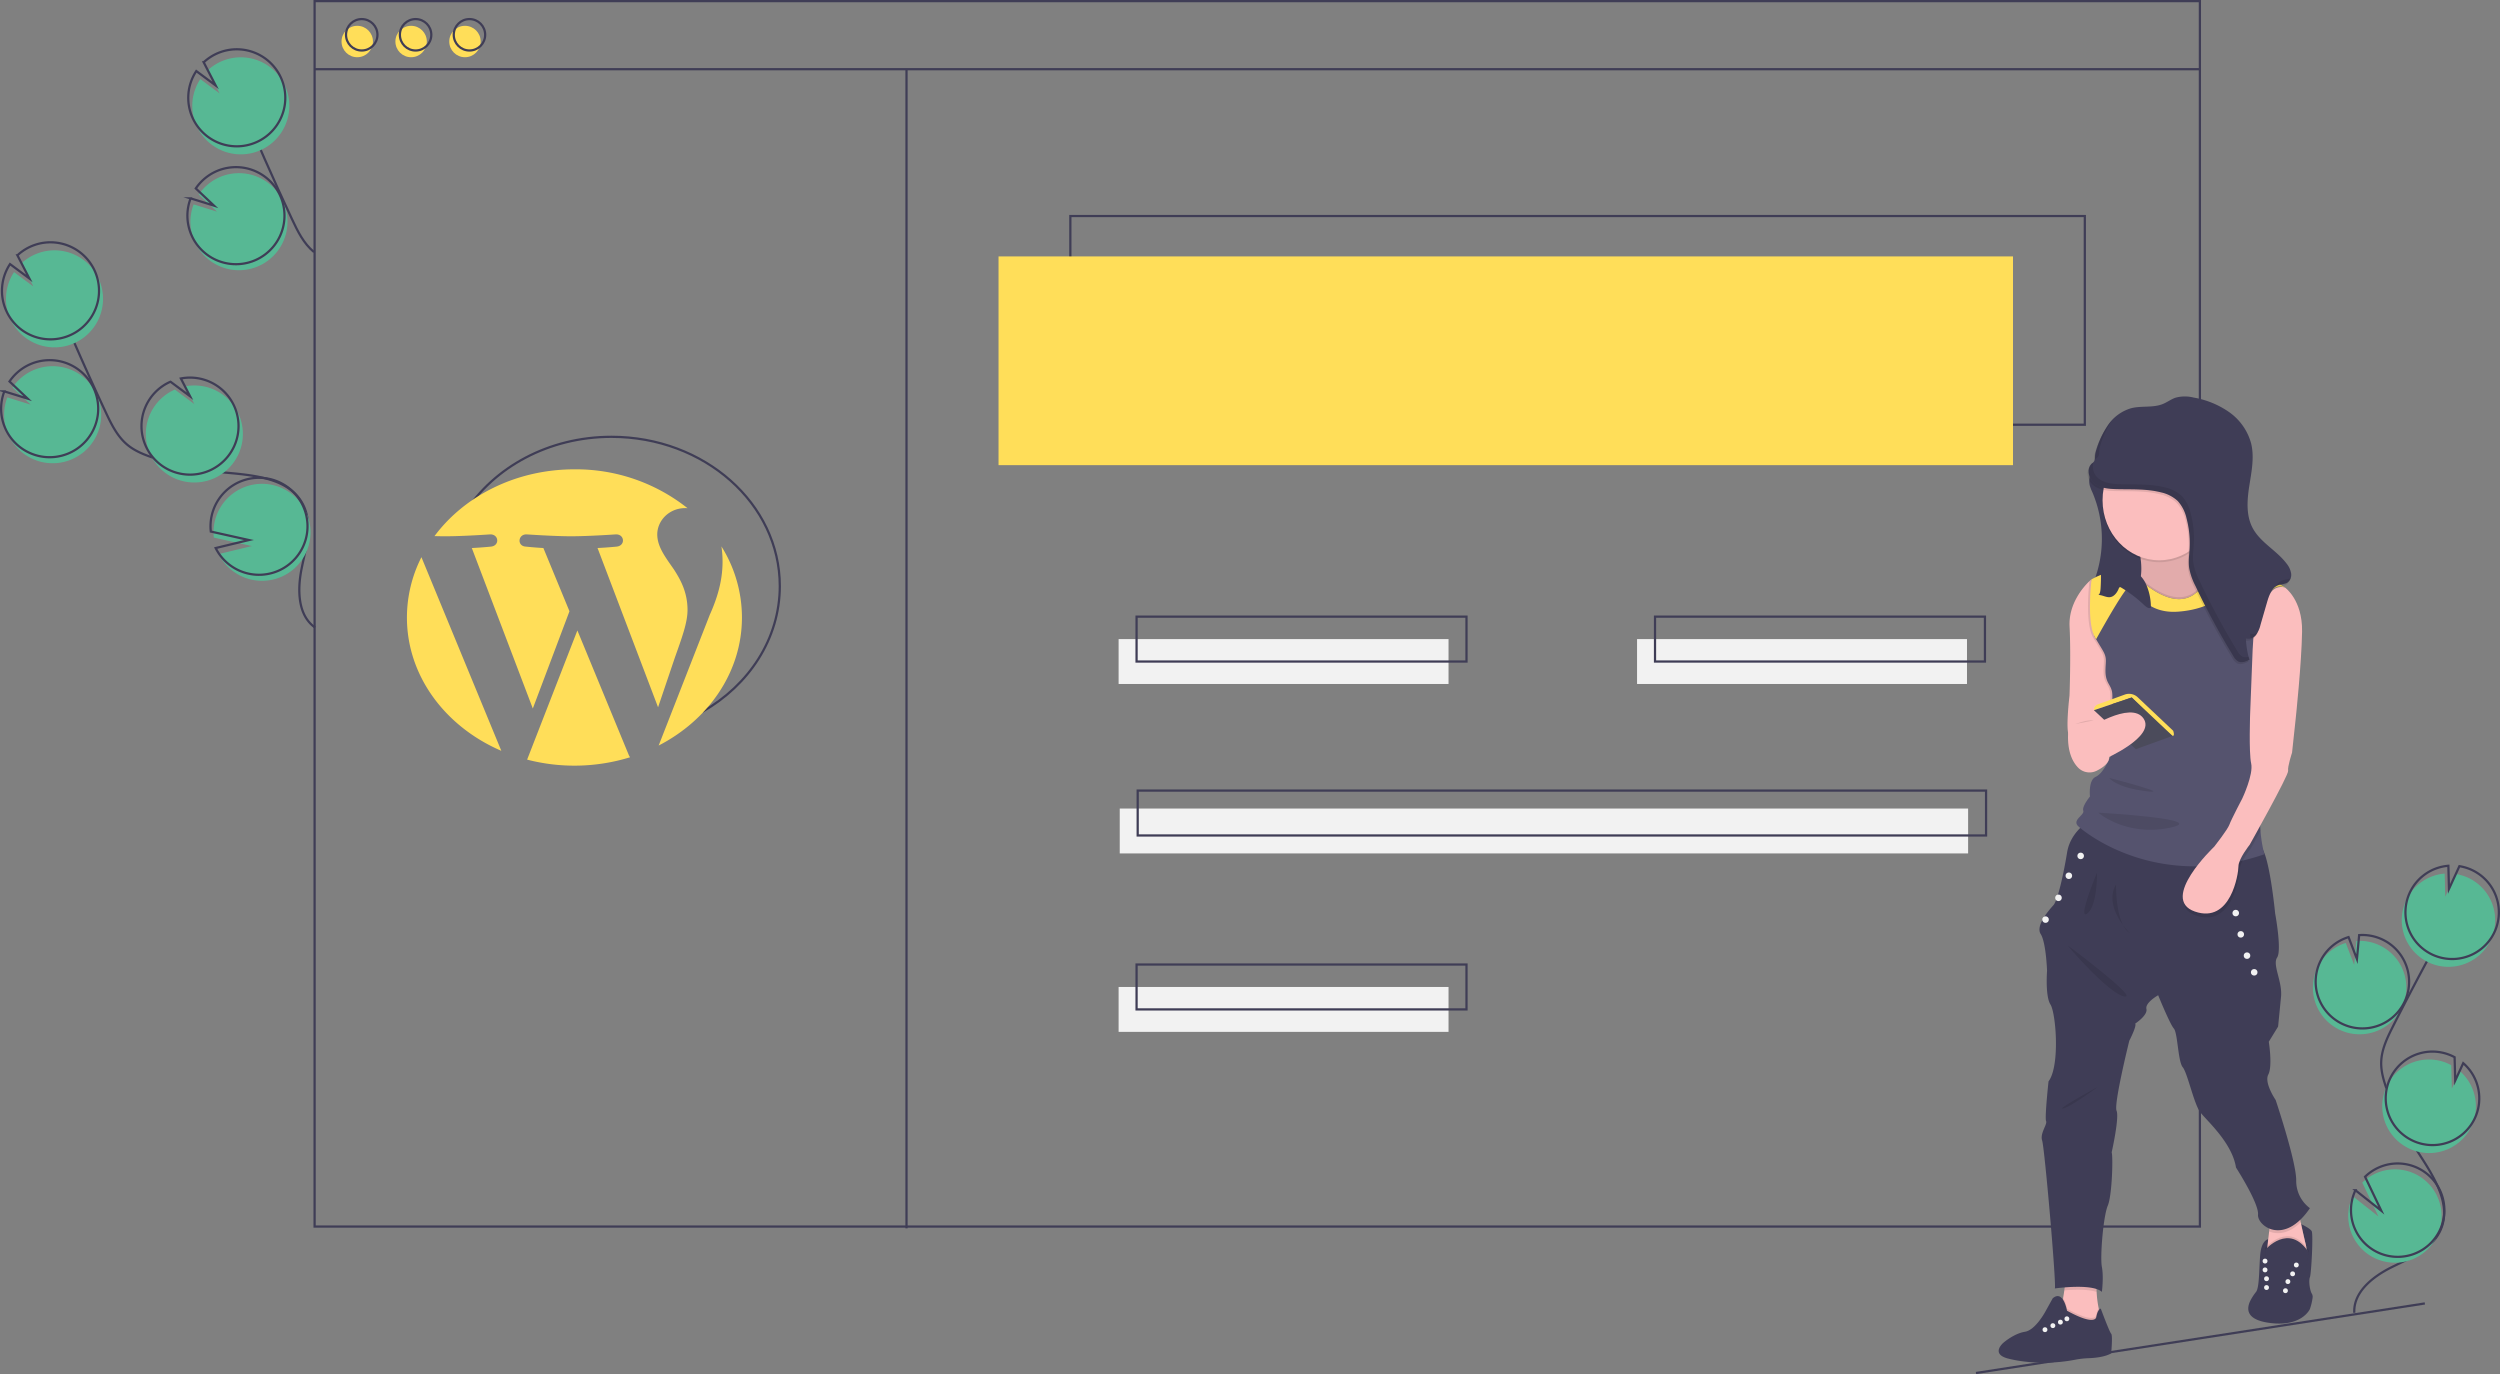 <svg xmlns="http://www.w3.org/2000/svg" width="1113.887" height="612.244" data-name="Layer 1"><rect width="100%" height="100%" fill="#808080" stroke="none"/><path fill="none" stroke="#3f3d56" stroke-miterlimit="10" d="M476.902 96.25h452v93h-452zM207.168 228.354c12.889-20.14 37.293-33.729 65.276-33.729 41.421 0 75 29.773 75 66.5 0 23.482-13.727 44.12-34.453 55.953"/><path fill="#ffde59" d="M444.902 114.25h452v93h-452z"/><circle cx="159.171" cy="18.5" r="7" fill="#ffde59"/><circle cx="183.171" cy="18.5" r="7" fill="#ffde59"/><circle cx="207.171" cy="18.5" r="7" fill="#ffde59"/><path fill="none" stroke="#3f3d56" stroke-miterlimit="10" d="M140.171.5h840v546h-840zm0 30.335h840"/><circle cx="161.171" cy="15.5" r="7" fill="none" stroke="#3f3d56" stroke-miterlimit="10"/><circle cx="185.171" cy="15.5" r="7" fill="none" stroke="#3f3d56" stroke-miterlimit="10"/><circle cx="209.171" cy="15.5" r="7" fill="none" stroke="#3f3d56" stroke-miterlimit="10"/><path fill="#57b894" d="M32.216 204.549a21.62 21.62 0 1 0-26.639-31.903l8.097 7.652-10.402-3.233a21.538 21.538 0 0 0 .428 16.47 21.2 21.2 0 0 0 3.153 5.08 21.615 21.615 0 0 0 25.363 5.934Z"/><path fill="none" stroke="#3f3d56" stroke-miterlimit="10" d="M140.39 279.604c-7.895-5.54-7.896-17.169-5.935-26.611s4.955-19.745.503-28.3c-6.398-12.295-23.215-13.035-37.012-14.349a130.156 130.156 0 0 1-30.049-6.514c-3.898-1.344-7.802-2.913-10.994-5.523-4.598-3.76-7.294-9.303-9.813-14.68q-12.583-26.874-23.889-54.322"/><path fill="none" stroke="#3f3d56" stroke-miterlimit="10" d="M30.874 201.865a21.62 21.62 0 1 0-26.639-31.902l8.097 7.652-10.402-3.233a21.538 21.538 0 0 0 .428 16.47 21.2 21.2 0 0 0 3.154 5.08 21.615 21.615 0 0 0 25.362 5.933Z"/><path fill="#57b894" d="M4.525 141.91a21.594 21.594 0 0 1 1.73-20.666l8.61 6.397-5.314-10.3a21.617 21.617 0 1 1-5.026 24.568Z"/><path fill="none" stroke="#3f3d56" stroke-miterlimit="10" d="M2.735 138.332a21.594 21.594 0 0 1 1.73-20.666l8.61 6.398-5.313-10.3a21.617 21.617 0 1 1-5.027 24.568Z"/><path fill="#57b894" d="M95.357 213.127a21.617 21.617 0 0 0-12.834-40.992l4.084 7.915-8.71-6.476a.376.376 0 0 0-.054.023 21.618 21.618 0 1 0 17.514 39.53Z"/><path fill="none" stroke="#3f3d56" stroke-miterlimit="10" d="M93.419 209.624a21.617 21.617 0 0 0-12.833-40.993l4.083 7.915-8.71-6.475a.378.378 0 0 0-.054.023 21.618 21.618 0 1 0 17.514 39.53Z"/><path fill="#57b894" d="M103.986 254.613a21.608 21.608 0 1 0-8.72-15.097l16.99 3.786-14.823 3.565a21.415 21.415 0 0 0 6.553 7.746Z"/><path fill="none" stroke="#3f3d56" stroke-miterlimit="10" d="M102.645 251.93a21.608 21.608 0 1 0-8.72-15.098l16.989 3.787-14.823 3.565a21.415 21.415 0 0 0 6.554 7.745Z"/><path fill="#57b894" d="M1041.557 458.39a20.813 20.813 0 1 0 8.338-39.133l-.985 10.68-3.732-9.8a20.734 20.734 0 0 0-12.221 10.11 20.408 20.408 0 0 0-1.974 5.406 20.809 20.809 0 0 0 10.574 22.737Z"/><path fill="none" stroke="#3f3d56" stroke-miterlimit="10" d="M1048.973 584.922c-.495-9.271 8.313-16.181 16.63-20.306s17.9-7.978 21.736-16.433c5.513-12.15-3.918-25.329-11.12-36.561a125.3 125.3 0 0 1-12.92-26.63c-1.298-3.752-2.428-7.642-2.348-11.61.116-5.717 2.713-11.053 5.29-16.156q12.88-25.498 26.955-50.369"/><path fill="none" stroke="#3f3d56" stroke-miterlimit="10" d="M1042.792 455.78a20.813 20.813 0 1 0 8.338-39.133l-.985 10.68-3.732-9.8a20.734 20.734 0 0 0-12.22 10.109 20.409 20.409 0 0 0-1.975 5.406 20.809 20.809 0 0 0 10.574 22.738Z"/><path fill="#57b894" d="M1072.552 400.199a20.788 20.788 0 0 1 16.682-10.968l.27 10.323 4.644-10.145a20.81 20.81 0 1 1-21.596 10.79Z"/><path fill="none" stroke="#3f3d56" stroke-miterlimit="10" d="M1074.199 396.718a20.788 20.788 0 0 1 16.682-10.968l.27 10.323 4.644-10.144a20.81 20.81 0 1 1-21.596 10.789Z"/><path fill="#57b894" d="M1072.572 511.314a20.81 20.81 0 0 0 23.426-34.075l-3.569 7.796-.27-10.445a.363.363 0 0 0-.05-.027 20.811 20.811 0 1 0-19.537 36.751Z"/><path fill="none" stroke="#3f3d56" stroke-miterlimit="10" d="M1074.074 507.765a20.81 20.81 0 0 0 23.427-34.075l-3.57 7.796-.27-10.445a.364.364 0 0 0-.049-.027 20.811 20.811 0 1 0-19.538 36.751Z"/><path fill="#57b894" d="M1046.275 542.499a20.801 20.801 0 1 0 6.255-15.574l7.225 15.118-11.507-9.11a20.616 20.616 0 0 0-1.973 9.566Z"/><path fill="none" stroke="#3f3d56" stroke-miterlimit="10" d="M1047.51 539.888a20.801 20.801 0 1 0 6.255-15.574l7.225 15.118-11.507-9.11a20.617 20.617 0 0 0-1.973 9.566Z"/><path fill="#57b894" d="M115.216 118.549a21.62 21.62 0 1 0-26.639-31.903l8.097 7.652-10.402-3.233a21.538 21.538 0 0 0 .428 16.47 21.2 21.2 0 0 0 3.153 5.08 21.615 21.615 0 0 0 25.363 5.934Z"/><path fill="none" stroke="#3f3d56" stroke-miterlimit="10" d="M139.903 112.307c-4.598-3.76-7.294-9.303-9.813-14.68q-12.583-26.874-23.889-54.322"/><path fill="none" stroke="#3f3d56" stroke-miterlimit="10" d="M113.874 115.865a21.62 21.62 0 1 0-26.639-31.902l8.097 7.652-10.402-3.233a21.538 21.538 0 0 0 .428 16.47 21.2 21.2 0 0 0 3.154 5.08 21.615 21.615 0 0 0 25.362 5.933Z"/><path fill="#57b894" d="M87.525 55.91a21.594 21.594 0 0 1 1.73-20.666l8.61 6.398-5.314-10.3a21.617 21.617 0 1 1-5.026 24.567Z"/><path fill="none" stroke="#3f3d56" stroke-miterlimit="10" d="M85.735 52.332a21.594 21.594 0 0 1 1.73-20.666l8.61 6.398-5.313-10.3a21.617 21.617 0 1 1-5.027 24.568Zm318.163-21.497v516.441"/><path fill="#f2f2f2" d="M498.402 284.75h147v20h-147zm231 0h147v20h-147z"/><path fill="none" stroke="#3f3d56" stroke-miterlimit="10" d="M506.402 274.75h147v20h-147z"/><path fill="#f2f2f2" d="M498.402 439.75h147v20h-147z"/><path fill="none" stroke="#3f3d56" stroke-miterlimit="10" d="M506.402 429.75h147v20h-147z"/><path fill="#f2f2f2" d="M498.902 360.25h378v20h-378z"/><path fill="none" stroke="#3f3d56" stroke-miterlimit="10" d="M506.902 352.25h378v20h-378zm230.5-77.5h147v20h-147z"/><path fill="#3f3d56" d="M931.067 216.187a20.52 20.52 0 0 0 1.201 3.143 52.963 52.963 0 0 1 .653 39.866c3.589-.224 7.172.356 10.756.633s7.295.232 10.628-1.171 6.233-4.409 6.719-8.117c.655-5.007-2.989-9.374-6.188-13.174-3.26-3.872-6.41-8.143-7.374-13.193-1.06-5.552.449-12.06-3.058-16.386a3.39 3.39 0 0 0-1.165-.994c-1.884-.863-6.788-.836-8.684.233-2.919 1.646-4.206 5.986-3.488 9.16Zm99.304 362.141a25.204 25.204 0 0 1-1.178 4.907s-3.633 8.362-18.577 6.107c-9.762-1.475-9.696-6.05-8.078-9.592a22.85 22.85 0 0 1 2.665-4.148c1.452-1.963 1.309-9.453 1.819-16.283.506-6.835 3.594-7.184 3.594-7.184l.183 7.69c5.82-7.634 9.889 1.308 9.889 1.308s8.274.172 7.262-4.07c-1.078-4.518-2.687-11.672-2.687-11.672s4.005 1.858 4.729 3.167c.728 1.309-.144 18.83-.799 20.5s0 6.182.947 7.49a2.854 2.854 0 0 1 .231 1.78Z"/><path fill="#fbbebe" d="M1027.61 556.614a8.148 8.148 0 0 1-5.697 7.765 10.973 10.973 0 0 1-9.583-1.462 5.625 5.625 0 0 1-2.368-5.273l.23-1.933.838-7.044 1.152-9.705s12.383-6.308 11.559-3.926c-.31.89.375 4.894 1.357 9.561a374.65 374.65 0 0 0 2.29 10.124 8.068 8.068 0 0 1 .222 1.893Z"/><path d="M1009.201 556.082s10.723-12.595 19.502 1.145l-1.472 8.803h-18.03Z" opacity=".1"/><path fill="#3f3d56" d="M1009.201 556.955s10.723-12.595 19.502 1.145l-1.472 8.802h-18.03Z"/><circle cx="1023.14" cy="563.631" r="1.09" fill="#f2f2f2"/><circle cx="1009.201" cy="561.883" r="1.09" fill="#f2f2f2"/><circle cx="1019.379" cy="571.022" r="1.09" fill="#f2f2f2"/><circle cx="1009.862" cy="569.74" r="1.09" fill="#f2f2f2"/><circle cx="1021.487" cy="567.559" r="1.09" fill="#f2f2f2"/><circle cx="1009.201" cy="565.812" r="1.09" fill="#f2f2f2"/><circle cx="1018.289" cy="575.077" r="1.09" fill="#f2f2f2"/><circle cx="1009.862" cy="573.669" r="1.091" fill="#f2f2f2"/><path fill="#fbbebe" d="m937.375 591.523-14.83 5.016s-7.851-7.852-5.67-10.25c.929-1.026 1.74-4.428 2.36-7.996.2-1.125.379-2.273.536-3.363.515-3.546.811-6.525.811-6.525s17.23-8.288 14.394 0a20.41 20.41 0 0 0-.815 7.25 48.107 48.107 0 0 0 .92 7.257 69.14 69.14 0 0 0 2.294 8.61Z"/><path d="m937.375 591.523-14.83 5.016s-7.851-7.852-5.67-10.25c.929-1.026 1.74-4.428 2.36-7.996a15.499 15.499 0 0 1 1.731 4.833c12.81 7.036 13.029 2.835 13.029 2.835a7.787 7.787 0 0 1 1.086-3.049 69.14 69.14 0 0 0 2.294 8.61Z" opacity=".1"/><path fill="#3f3d56" d="M940.647 602.973s-2.565 1.906-10.085 2.18a39.653 39.653 0 0 0-5.866.661 73.289 73.289 0 0 1-24.058.65 52.184 52.184 0 0 1-6.118-1.201c-7.743-2.129-1.854-7.032-1.854-7.032s.37-.323 1.012-.807c1.64-1.23 5.042-3.498 8.532-4.048 4.85-.763 9.321-9.378 9.321-9.378l3.054-5.509c4.74-4.087 6.381 5.51 6.381 5.51 12.81 7.035 13.029 2.835 13.029 2.835.711-3.765 2.02-3.765 2.02-3.765s3.192 8.598 4.348 10.744a2.127 2.127 0 0 0 .284.436c.763.763 0 8.724 0 8.724Z"/><circle cx="920.909" cy="587.597" r="1.09" fill="#f2f2f2"/><circle cx="914.664" cy="590.65" r="1.09" fill="#f2f2f2"/><circle cx="918.021" cy="589.086" r="1.09" fill="#f2f2f2"/><circle cx="911.15" cy="592.45" r="1.09" fill="#f2f2f2"/><path d="M934.976 568.405a20.41 20.41 0 0 0-.815 7.249c-3.87-1.3-10.207-1.073-14.39-.724.515-3.546.811-6.525.811-6.525s17.23-8.288 14.394 0Zm90.122-23.808c-5.361 5.256-10.486 5.584-14.068 4.07l1.152-9.705s12.383-6.308 11.559-3.926c-.31.89.375 4.894 1.357 9.561Z" opacity=".1"/><path fill="#3f3d56" d="M931.052 365.576s-8.507 4.798-10.034 14.176-4.143 21.374-6.106 23.555-8.07 9.16-5.67 12.867 2.834 16.357 2.834 16.357-.872 11.341 1.527 15.049 4.362 27.262-.872 34.24c0 0-1.745 16.14-1.09 17.667s-2.836 5.452-1.746 8.723 6.325 63.466 5.671 65.865c0 0 16.575-2.399 20.937 1.527 0 0 .872-6.543 0-11.123s.654-22.682 2.617-27.262 2.4-22.028 1.745-23.772c0 0 3.49-15.485 2.181-18.538s5.67-31.188 5.67-31.188 3.49-6.76 2.618-7.633c0 0 5.67-3.708 5.016-6.543s5.234-6.107 5.234-6.107 5.234 12.868 6.979 14.83 1.813 14.613 3.96 17.23 4.982 16.357 7.817 20.065 14.176 13.522 15.921 24.645c0 0 10.25 15.92 9.814 20.937s11.56 14.176 23.118-2.836a15.114 15.114 0 0 1-6.106-12.43c0-8.507-9.16-35.769-9.16-35.769s-5.235-7.633-3.272-11.34.218-14.613.218-14.613l4.144-6.76s.655-6.544 1.309-13.305-3.926-14.176-1.745-17.447-.872-19.617-.872-19.617-2.715-28.175-6.761-29.89-75.896-11.56-75.896-11.56Z"/><path fill="#fbbebe" d="M950.923 326.101s-4.48.51-9.918 1.025c-7.87.742-17.749 1.492-18.927.72-1.989-1.309 0-17.884 0-17.884s.685-18.102.03-30.751c-.531-10.264 6.264-17.801 8.842-20.279.602-.576.973-.877.973-.877l2.181 1.745 12.431 21.155Zm48.609-69.572-12.213 7.415-20.065 15.267s-20.719-10.905-15.484-17.23a9.806 9.806 0 0 0 1.915-4.279c1.574-7.284-1.915-17.748-1.915-17.748s27.296-36.863 25.735-8.288c-.628 11.48 2.805 17.749 7.136 21.142 6.451 5.051 14.891 3.72 14.891 3.72Z"/><path d="m999.532 256.529-12.213 7.415-20.065 15.267s-20.719-10.905-15.484-17.23a9.806 9.806 0 0 0 1.915-4.279c1.574-7.284-1.915-17.748-1.915-17.748s27.296-36.863 25.735-8.288c-.628 11.48 2.805 17.749 7.136 21.142 6.451 5.051 14.891 3.72 14.891 3.72Z" opacity=".1"/><ellipse cx="962.061" cy="223.748" opacity=".1" rx="25.258" ry="26.76"/><ellipse cx="962.061" cy="222.876" fill="#fbbebe" rx="25.258" ry="26.76"/><path d="m999.532 256.529-12.213 7.415-20.065 15.267s-20.719-10.905-15.484-17.23a9.806 9.806 0 0 0 1.915-4.279c22.856 19.541 29.8-.685 30.956-4.894 6.451 5.051 14.891 3.72 14.891 3.72Zm-48.609 69.572s-4.48.51-9.918 1.025c-.214-4.693-.925-10.002-.794-13.238.218-5.453.218-6.107-1.527-9.16s-1.527-5.453-1.309-9.378c.21-3.76-.785-4.52-4.322-10.526l-.476-.815c-1.736-2.993-2.233-8.406-2.25-13.518a.124.124 0 0 0 0-.057 85.804 85.804 0 0 1 .06-3.559c.005-.048.005-.096.005-.144.127-3.454.41-6.399.558-7.799.602-.576.973-.877.973-.877l2.181 1.745 12.431 21.155Z" opacity=".1"/><path fill="#55536e" d="M1015.402 259.75c-.018-.009 2.634 1.996 2.616 1.991-7.895-3.406-12.374 13.753-13.574 19.153-.222.995-.332 1.588-.332 1.588s.14 1.448.314 3.751c.59 7.712 1.601 24.98-.75 29.181a6.513 6.513 0 0 0-.562 1.4c-.742 2.552-.655 6.386-.27 10.111a101.265 101.265 0 0 0 1.923 11.39s5.234 13.303 3.053 22.027a32.363 32.363 0 0 0-.637 9.893 58.504 58.504 0 0 0 1.383 9.025c.205.868.345 1.365.345 1.365q-4.934 1.688-9.645 2.8a93.55 93.55 0 0 1-18.651 2.526c-29.49.938-49.128-13.195-53.765-17.047a18.198 18.198 0 0 1-.816-.71c-3.053-2.836 2.836-5.017 2.181-6.98s2.984-6.324 2.984-6.324-.803-7.197 2.469-8.724 5.67-6.761 7.515-11.123c1.841-4.362-.318-15.703-.1-21.155s.218-6.107-1.527-9.16-1.526-5.453-1.308-9.378c.21-3.76-.785-4.52-4.323-10.526l-.475-.815c-1.736-2.992.97-8.147.952-13.259.004-.017 1.004.017 1 0-.005-1.217-2.044-2.857-2-4 .004-.048-1-.952-1-1a32.395 32.395 0 0 0-.479-7.695c17.448-8.941 21.591.376 21.591.376 25.518 21.962 31.31-5.483 31.31-5.483 13.888-4.746 32.156 8.039 33.199 8.78l-2.621-1.978Z"/><path fill="#fbbebe" d="M921.782 323.877s-2.183 11.648 4.13 18.146a7.1 7.1 0 0 0 8.213 1.412c2.097-1.031 4.442-2.561 5.322-4.524 1.735-3.868-3.707-22.776-17.665-15.034Z"/><path d="M1003.676 315.414a6.513 6.513 0 0 0-.562 1.4l.998-25.5.314-5.08c.59 7.711 1.601 24.98-.75 29.18Zm4.144 44.928a32.363 32.363 0 0 0-.637 9.893c-1.413 2.56-2.621 4.732-3.406 6.146l-.973 1.736a41.197 41.197 0 0 0-3.538 5.308 10.263 10.263 0 0 0-1.478 4.314c0 3.354-3.38 25.709-19.41 20.148-10.352-3.59-3.743-14.59 2.237-21.936a82.147 82.147 0 0 1 6.377-6.962s1.85-2.355 3.625-4.82a29.27 29.27 0 0 0 3.136-4.994c.763-2.181 5.797-11.777 5.797-11.777s4.999-10.578 3.908-15.485c-.61-2.748-.676-9.54-.615-14.988a101.265 101.265 0 0 0 1.924 11.39s5.234 13.303 3.053 22.027Z" opacity=".1"/><path fill="#fbbebe" d="M1018.07 261.763s7.852 5.452 7.634 19.629-2.835 38.711-2.835 38.711l-1.636 15.267s-2.072 6.216-1.745 8.07-17.12 32.932-17.12 32.932-5.017 6.272-5.017 9.624-3.38 25.707-19.41 20.146 8.615-28.898 8.615-28.898 5.997-7.633 6.76-9.814 5.8-11.777 5.8-11.777 4.997-10.578 3.906-15.485-.436-22.723-.436-22.723l1.09-27.875.437-7.088s4.034-23.554 13.958-20.719Z"/><path fill="#ffde59" d="m934.786 313.8 11.9-4.324a5.633 5.633 0 0 1 5.792 1.2l15.794 14.916s.873 2.395-.29 2.288-18.175-17.118-18.175-17.118l-16.866 5.67a2.801 2.801 0 0 1 1.845-2.633Z"/><path fill="#4b4b5b" d="m951.624 333.807 16.357-5.927-18.174-17.118-16.866 5.67 18.683 17.375z"/><circle cx="927.052" cy="381.352" r="1.454" fill="#f2f2f2"/><circle cx="917.165" cy="400.034" r="1.454" fill="#f2f2f2"/><circle cx="996.146" cy="406.826" r="1.454" fill="#f2f2f2"/><circle cx="1004.37" cy="433.219" r="1.454" fill="#f2f2f2"/><circle cx="1001.167" cy="425.791" r="1.454" fill="#f2f2f2"/><circle cx="998.387" cy="416.308" r="1.454" fill="#f2f2f2"/><circle cx="921.781" cy="390.196" r="1.454" fill="#f2f2f2"/><circle cx="911.398" cy="409.734" r="1.454" fill="#f2f2f2"/><path fill="#ffde59" d="m1018.023 261.728-.005.013c-7.895-3.406-12.375 13.753-13.574 19.153l-12.4-17.748s-5.087 8.14-21.518 9.378c-16.431 1.234-20.427-12.506-20.427-12.506-2.255-.174-12.466 18.207-16.174 24.806l-.475-.815c-1.736-2.992-2.234-8.406-2.251-13.518a.124.124 0 0 0 0-.056c.013-1.187.035-2.378.061-3.56.004-.048.004-.096.004-.144.18-4.841.659-8.676.659-8.676 17.448-8.941 21.591.376 21.591.376 25.518 21.962 31.31-5.483 31.31-5.483 13.888-4.746 32.156 8.039 33.199 8.78Z"/><path d="M921.236 421.19c.218.546 18.538 21.7 25.3 22.791s-25.3-22.79-25.3-22.79Zm13.118-32.448s.186 14.916-4.394 18.284 4.394-18.284 4.394-18.284Zm8.474 5.296s-.436 17.556 6.106 21.7c0 0-11.995-11.668-6.106-21.7Zm-8.07 90.182s-12.213 9.05-15.594 9.705 15.594-9.705 15.594-9.705Zm-3.048-276.949c-2.632 2.217-1.684 6.82 1.004 8.968s6.364 2.477 9.804 2.566c6.62.17 13.35-.213 19.769 1.415a16.027 16.027 0 0 1 7.583 3.885 17.067 17.067 0 0 1 3.941 7.84 42.936 42.936 0 0 1 1.349 13.143c-.157 2.974-.622 5.966-.195 8.913a28.505 28.505 0 0 0 2.781 7.93 329.462 329.462 0 0 0 16.848 31.254 5.817 5.817 0 0 0 2.195 2.402c1.575.76 3.426-.01 5-.775a37.536 37.536 0 0 1-1.543-9.47 4.234 4.234 0 0 0 4.475-1.564 12.418 12.418 0 0 0 2.038-4.583l2.935-10.111c.907-3.127 2.253-6.716 5.376-7.636a19.471 19.471 0 0 0 3.298-.769 4.222 4.222 0 0 0 2.037-4.16 8.984 8.984 0 0 0-1.97-4.44c-4.414-5.94-11.776-9.463-15.223-16.013-2.96-5.625-2.445-12.393-1.469-18.674s2.335-12.737.833-18.913a25.059 25.059 0 0 0-9.726-13.932 39.23 39.23 0 0 0-15.907-6.54 15.882 15.882 0 0 0-8.04.054c-1.983.67-3.682 1.994-5.617 2.79-4.397 1.81-9.466.73-14.08 1.882a18.934 18.934 0 0 0-10.414 7.524 39.942 39.942 0 0 0-5.453 11.86c-.85 2.774.513 3.883-1.965 5.391" opacity=".1"/><path fill="#3f3d56" d="M932.145 206.399c-2.63 2.217-1.683 6.82 1.005 8.967s6.364 2.478 9.804 2.567c6.62.17 13.35-.214 19.77 1.415a16.027 16.027 0 0 1 7.582 3.885 17.067 17.067 0 0 1 3.942 7.84 42.936 42.936 0 0 1 1.348 13.143c-.157 2.974-.622 5.966-.195 8.913a28.505 28.505 0 0 0 2.781 7.93 329.462 329.462 0 0 0 16.848 31.254 5.817 5.817 0 0 0 2.195 2.402c1.575.76 3.427-.01 5-.775a37.536 37.536 0 0 1-1.543-9.471 4.234 4.234 0 0 0 4.475-1.563 12.418 12.418 0 0 0 2.038-4.583l2.935-10.112c.907-3.126 2.253-6.715 5.376-7.636a19.471 19.471 0 0 0 3.298-.768 4.222 4.222 0 0 0 2.037-4.16 8.984 8.984 0 0 0-1.969-4.44c-4.415-5.94-11.777-9.463-15.224-16.013-2.96-5.625-2.445-12.394-1.469-18.674s2.335-12.738.833-18.914a25.059 25.059 0 0 0-9.726-13.931 39.23 39.23 0 0 0-15.907-6.54 15.882 15.882 0 0 0-8.04.054c-1.983.67-3.681 1.993-5.617 2.79-4.397 1.81-9.466.73-14.08 1.881a18.934 18.934 0 0 0-10.414 7.525 39.942 39.942 0 0 0-5.453 11.86c-.85 2.773.513 3.883-1.965 5.39"/><path fill="#fbbebe" d="M929.415 325.229s19.956-13.304 25.626-5.126-17.557 18.211-17.557 18.211Z"/><path fill="#3f3d56" d="M935.937 262.01c-.073 1.282-.319 2.854-1.033 3.087 1.862-.045 3.697 1.325 5.545.916 1.376-.305 2.67-1.64 3.5-3.61a1.683 1.683 0 0 1 .47-.77c.194-.114.404 0 .598.114a58.216 58.216 0 0 1 10.039 7.577c1.022.953 2.157 1.984 3.277 1.487a25.023 25.023 0 0 0-2.142-10.494 13.411 13.411 0 0 0-5.717-6.255 17.51 17.51 0 0 0-6.722-1.75 6.735 6.735 0 0 1-2.898-.72c-.991-.582-4.157-4.365-4.867-1.61-.343 1.33.099 4.162.11 5.633a99.83 99.83 0 0 1-.16 6.394Z"/><g opacity=".1"><path d="M999.092 292.534a5.817 5.817 0 0 1-2.195-2.402 329.457 329.457 0 0 1-16.847-31.254 28.504 28.504 0 0 1-2.782-7.93c-.427-2.947.039-5.94.195-8.913a42.936 42.936 0 0 0-1.348-13.143 17.067 17.067 0 0 0-3.941-7.84 16.027 16.027 0 0 0-7.584-3.885c-6.42-1.629-13.148-1.245-19.769-1.415-3.44-.09-7.115-.419-9.804-2.567a6.774 6.774 0 0 1-2.24-7.184 4.331 4.331 0 0 1-.557.445c-2.567 2.233-1.618 6.787 1.053 8.92 2.688 2.148 6.364 2.478 9.804 2.566 6.62.171 13.349-.213 19.769 1.416a16.027 16.027 0 0 1 7.583 3.885 17.067 17.067 0 0 1 3.941 7.84 42.936 42.936 0 0 1 1.348 13.143c-.156 2.974-.622 5.966-.195 8.913a28.504 28.504 0 0 0 2.782 7.93 329.457 329.457 0 0 0 16.847 31.254 5.817 5.817 0 0 0 2.195 2.402c1.575.76 3.427-.01 5-.775-.13-.439-.251-.88-.366-1.323a3.984 3.984 0 0 1-2.889-.083Z"/><path d="M931.933 206.636c.105-.065.195-.127.287-.19.017-.015.03-.032.048-.047Zm2.032-2.371c-.092.063-.182.126-.287.19l.335-.237c-.018.015-.031.032-.048.047 2.069-1.415.864-2.546 1.677-5.2a40.348 40.348 0 0 1 5.323-11.668 23.134 23.134 0 0 0-1.614 1.988 39.942 39.942 0 0 0-5.454 11.86 18.561 18.561 0 0 0-.427 3.535 4.17 4.17 0 0 1 .495-.515Zm86.706 53.361a19.471 19.471 0 0 1-3.298.768 6.36 6.36 0 0 0-3.648 3.222 5.237 5.237 0 0 1 1.904-1.04 19.471 19.471 0 0 0 3.298-.77 3.72 3.72 0 0 0 1.807-2.215c-.021.01-.041.024-.063.035Zm-18.122 24.662q.038 1.134.146 2.264a4.912 4.912 0 0 0 2.584-1.647 7.28 7.28 0 0 0 .867-1.348 3.888 3.888 0 0 1-3.597.731Z"/></g><path d="M924.588 322.633s5.262-2.13 8.353-1.657m6.819 25.626s2.67 4.144 16.173 5.889-16.174-5.889-16.174-5.889Zm-4.856 15.485s12.145 10.686 31.626 6.76-31.626-6.76-31.626-6.76Z" opacity=".1"/><path fill="none" stroke="#3f3d56" stroke-miterlimit="10" d="m880.402 611.75 200-31"/><path fill="#ffde59" d="M181.31 275.123c0 26.132 17.169 48.713 42.064 59.416l-35.602-86.283a59.386 59.386 0 0 0-6.462 26.867Zm125.02-3.331c0-8.16-3.314-13.81-6.156-18.207-3.783-5.438-7.328-10.043-7.328-15.481 0-6.069 5.202-11.718 12.532-11.718.33 0 .645.037.968.053a79.973 79.973 0 0 0-50.4-17.33c-26.075 0-49.015 11.833-62.36 29.756 1.751.046 3.403.078 4.803.078 7.807 0 19.89-.838 19.89-.838 4.024-.21 4.498 5.017.48 5.438 0 0-4.044.42-8.543.63l27.18 71.507 16.334-43.33-11.63-28.179c-4.019-.209-7.826-.63-7.826-.63-4.022-.208-3.55-5.647.471-5.437 0 0 12.326.838 19.66.838 7.804 0 19.89-.838 19.89-.838 4.026-.21 4.499 5.017.478 5.438 0 0-4.051.42-8.542.629l26.972 70.966 7.443-22.004c3.228-9.131 5.683-15.69 5.683-21.341Z"/><path fill="#ffde59" d="m257.255 280.898-22.393 57.555a83.947 83.947 0 0 0 45.868-1.051 5.388 5.388 0 0 1-.532-.91Zm64.179-37.448a44.912 44.912 0 0 1 .503 6.788c0 6.7-1.415 14.23-5.675 23.647l-22.798 58.302c22.189-11.445 37.113-32.708 37.113-57.064a59.783 59.783 0 0 0-9.143-31.673Z"/></svg>